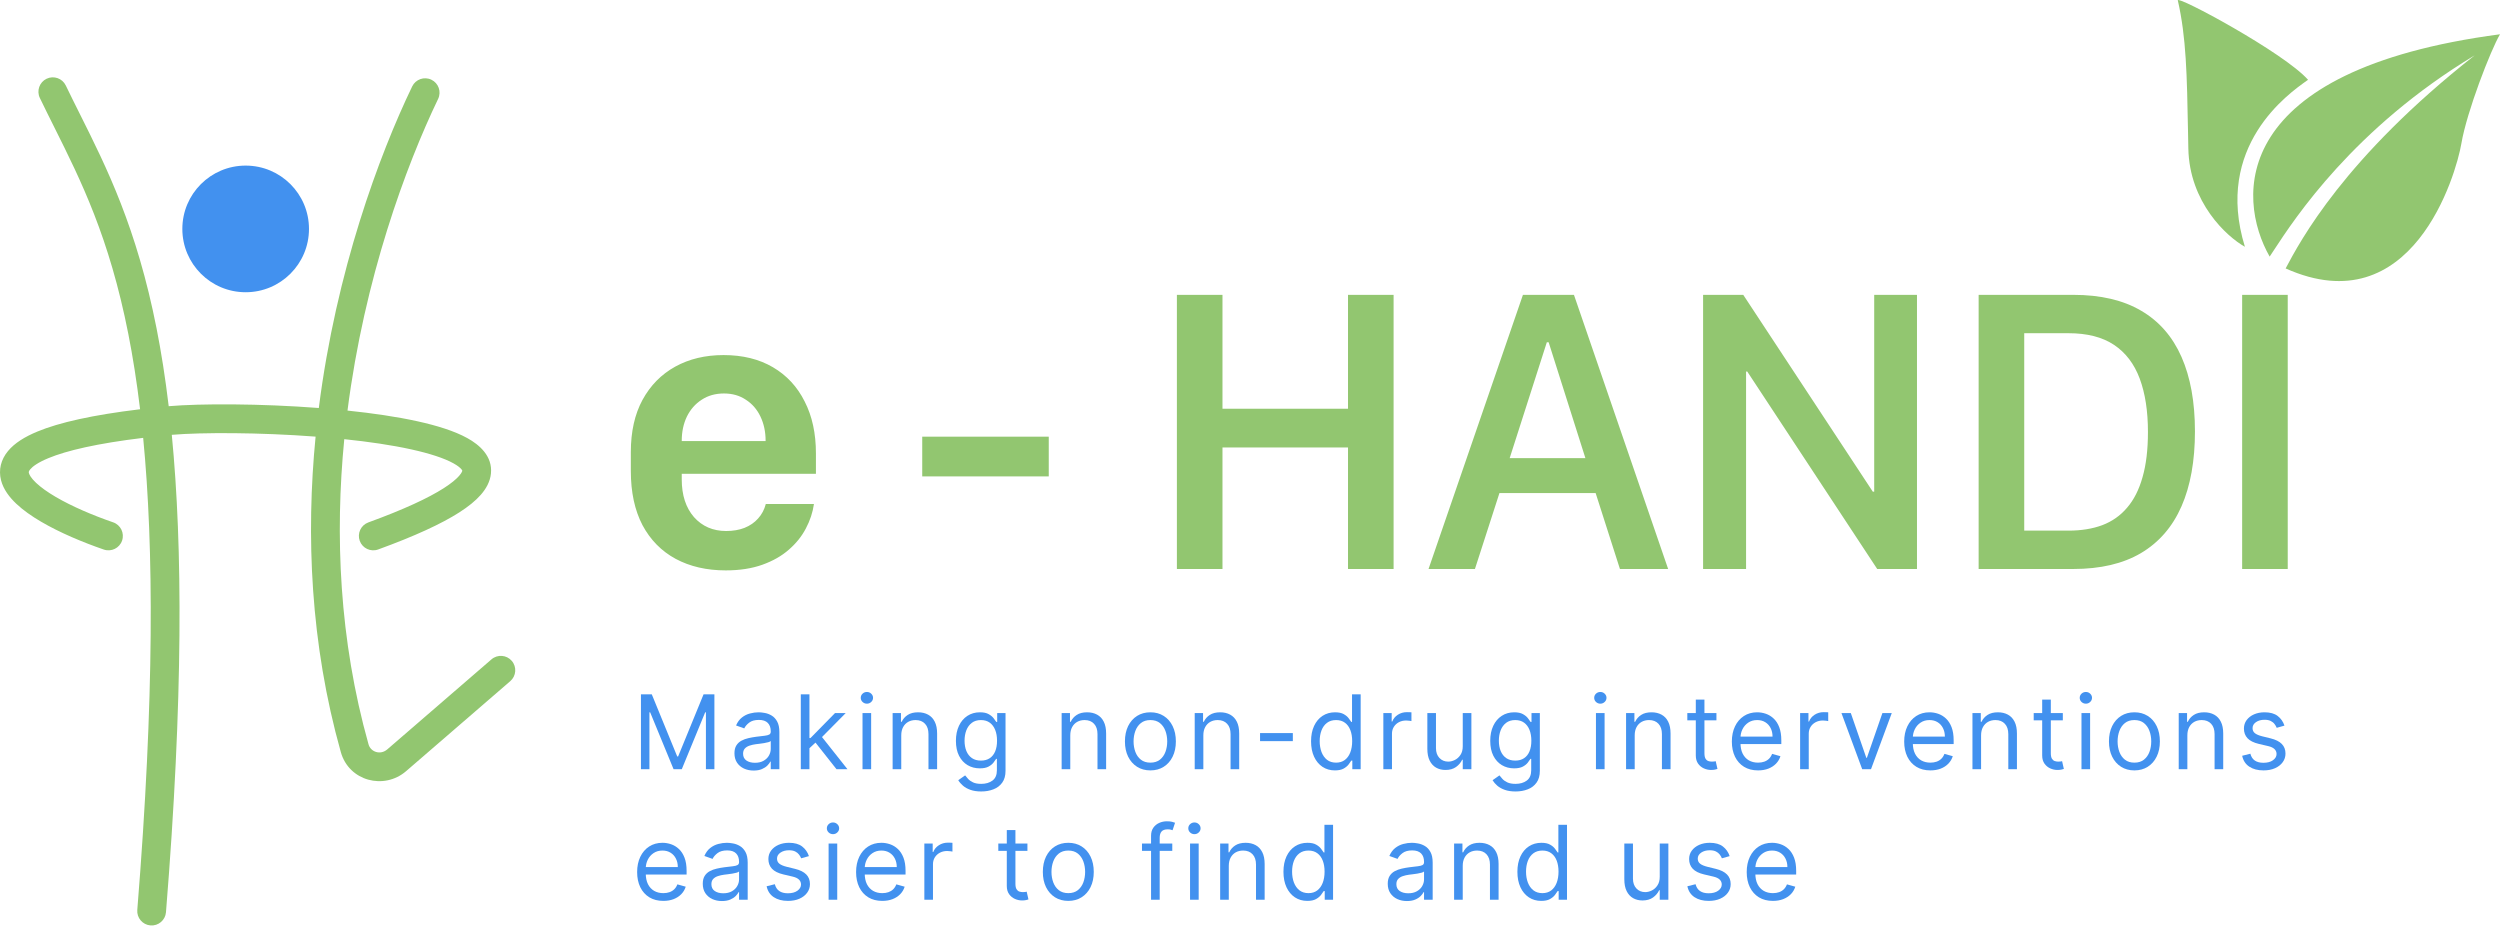 <svg xmlns="http://www.w3.org/2000/svg" width="364" height="135" viewBox="0 0 364 135" fill="none"><path fill-rule="evenodd" clip-rule="evenodd" d="M6.782 11.466C7.825 10.965 9.077 11.404 9.579 12.447C10.246 13.835 10.939 15.221 11.647 16.637L11.647 16.637C15.557 24.458 19.907 33.161 22.797 47.821C23.473 51.248 24.069 55 24.563 59.142C29.182 58.747 37.858 58.75 46.419 59.405C48.95 39.43 55.214 22.565 60.013 12.586C60.515 11.543 61.767 11.104 62.81 11.606C63.853 12.107 64.292 13.359 63.79 14.402C59.116 24.122 53.063 40.473 50.596 59.78C54.259 60.161 57.77 60.674 60.786 61.339C63.613 61.962 66.172 62.754 68.043 63.788C69.78 64.748 71.739 66.401 71.481 68.952C71.363 70.129 70.775 71.163 70.003 72.045C69.228 72.929 68.167 73.778 66.865 74.611C64.262 76.275 60.394 78.06 55.065 80.001C53.977 80.397 52.775 79.837 52.379 78.75C51.983 77.662 52.543 76.46 53.631 76.064C58.849 74.163 62.384 72.501 64.608 71.08C65.719 70.369 66.428 69.766 66.85 69.284C67.274 68.799 67.31 68.553 67.312 68.531C67.312 68.53 67.312 68.529 67.312 68.528C67.312 68.527 67.312 68.527 67.312 68.526C67.312 68.526 67.312 68.525 67.312 68.525C67.312 68.524 67.311 68.523 67.311 68.522C67.307 68.51 67.287 68.455 67.21 68.356C67.041 68.141 66.683 67.825 66.015 67.455C64.676 66.715 62.584 66.027 59.883 65.431C57.014 64.798 53.648 64.309 50.126 63.944C48.764 77.844 49.361 93.085 53.659 108.378C53.971 109.488 55.381 109.98 56.385 109.113L71.557 96.004C72.433 95.248 73.756 95.344 74.512 96.22C75.269 97.096 75.172 98.419 74.297 99.175L59.124 112.284C55.93 115.044 50.814 113.743 49.625 109.512C45.17 93.664 44.549 77.912 45.951 63.572C37.744 62.952 29.414 62.942 25.013 63.31C26.595 79.648 26.684 101.671 24.167 132.822C24.074 133.975 23.063 134.835 21.91 134.742C20.756 134.649 19.897 133.638 19.99 132.484C22.494 101.488 22.391 79.742 20.846 63.753C14.099 64.569 9.711 65.604 7.054 66.704C5.49 67.351 4.728 67.939 4.398 68.339C4.149 68.639 4.18 68.764 4.21 68.879C4.276 69.138 4.534 69.622 5.249 70.298C5.939 70.951 6.906 71.643 8.102 72.345C10.491 73.746 13.549 75.042 16.476 76.052C17.57 76.429 18.151 77.622 17.773 78.716C17.396 79.81 16.203 80.391 15.109 80.013C12.029 78.951 8.692 77.549 5.982 75.96C4.629 75.166 3.371 74.29 2.369 73.343C1.394 72.421 0.495 71.274 0.148 69.913C-0.234 68.408 0.13 66.924 1.169 65.668C2.126 64.51 3.607 63.594 5.452 62.831C8.62 61.52 13.461 60.421 20.396 59.586C19.914 55.565 19.337 51.936 18.685 48.631C15.911 34.557 11.806 26.338 7.919 18.556L7.919 18.556C7.203 17.121 6.494 15.702 5.802 14.263C5.3 13.22 5.739 11.968 6.782 11.466Z" fill="#92C670"></path><path d="M44.988 33.331C44.988 38.423 40.86 42.55 35.768 42.55C30.676 42.55 26.549 38.423 26.549 33.331C26.549 28.239 30.676 24.111 35.768 24.111C40.86 24.111 44.988 28.239 44.988 33.331Z" fill="#4291EF"></path><path fill-rule="evenodd" clip-rule="evenodd" d="M318.622 21.619C318.775 29.462 324.176 34.43 326.858 35.933C322.344 21.301 333.159 13.663 335.909 11.721L336.052 11.62C332.605 7.698 316.91 -0.736 317.089 0.052C318.321 5.451 318.421 10.854 318.578 19.291C318.592 20.042 318.606 20.818 318.622 21.619ZM196.27 82.845H202.908V42.93H196.27V59.51H177.993V42.93H171.355V82.845H177.993V65.154H196.27V82.845ZM214.75 82.845H207.995L221.739 42.93H229.167L242.881 82.845H235.863L232.325 71.792H218.318L214.75 82.845ZM225.482 49.831H225.219L219.809 66.704H230.834L225.482 49.831ZM247.97 82.845H254.228V54.1H254.403L273.323 82.845H279.113V42.93H272.884V71.587H272.679L253.818 42.93H247.97V82.845ZM288.09 42.93H301.863C305.84 42.93 309.135 43.7 311.747 45.24C314.359 46.76 316.318 49.002 317.625 51.965C318.931 54.929 319.584 58.545 319.584 62.814C319.584 67.103 318.931 70.739 317.625 73.722C316.318 76.704 314.349 78.975 311.718 80.535C309.105 82.075 305.82 82.845 301.863 82.845H288.09V42.93ZM294.728 48.515V77.26H301.161C303.013 77.26 304.651 76.997 306.074 76.471C307.517 75.925 308.725 75.077 309.7 73.926C310.694 72.776 311.445 71.295 311.952 69.482C312.478 67.668 312.741 65.475 312.741 62.902C312.741 59.861 312.341 57.268 311.542 55.124C310.743 52.979 309.495 51.342 307.799 50.211C306.103 49.08 303.89 48.515 301.161 48.515H294.728ZM333.094 82.845H326.456V42.93H333.094V82.845ZM152.699 69.365H134.276V63.575H152.699V69.365ZM98.371 81.366C100.459 82.488 102.891 83.049 105.669 83.049C107.699 83.049 109.48 82.773 111.013 82.222C112.545 81.67 113.828 80.938 114.863 80.025C115.916 79.112 116.74 78.085 117.333 76.944C117.946 75.784 118.339 74.596 118.511 73.379H111.501C111.29 74.196 110.917 74.9 110.381 75.49C109.863 76.079 109.203 76.535 108.398 76.859C107.613 77.163 106.722 77.315 105.726 77.315C103.811 77.315 102.25 76.64 101.043 75.29C99.856 73.921 99.262 72.095 99.262 69.813V68.986H118.799V66.019C118.799 63.109 118.253 60.59 117.161 58.46C116.088 56.311 114.547 54.647 112.535 53.468C110.524 52.289 108.13 51.699 105.353 51.699C102.69 51.699 100.344 52.26 98.314 53.382C96.283 54.504 94.694 56.121 93.544 58.232C92.414 60.324 91.849 62.853 91.849 65.819V68.586C91.849 71.667 92.414 74.291 93.544 76.46C94.694 78.608 96.302 80.244 98.371 81.366ZM111.472 64.222H99.262V64.194V64.165C99.262 62.872 99.511 61.702 100.009 60.656C100.526 59.61 101.244 58.793 102.164 58.203C103.083 57.595 104.165 57.29 105.41 57.29C106.636 57.29 107.699 57.595 108.599 58.203C109.519 58.793 110.227 59.61 110.725 60.656C111.223 61.702 111.472 62.872 111.472 64.165V64.194V64.222ZM330.462 37.361C325.551 28.742 324.607 10.201 364 4.991C362.643 7.289 359.153 16.291 358.378 20.889C357.602 25.485 351.205 47.321 332.788 39.085C334.921 35.062 341.318 22.995 360.316 8.055C342.697 18.667 334.083 31.833 331.069 36.441C330.833 36.802 330.631 37.11 330.462 37.361Z" fill="#92C670"></path><path d="M258.134 131.17C257.346 131.17 256.666 130.996 256.094 130.648C255.526 130.297 255.088 129.807 254.779 129.178C254.473 128.546 254.321 127.811 254.321 126.973C254.321 126.135 254.473 125.396 254.779 124.757C255.088 124.114 255.517 123.613 256.068 123.255C256.622 122.893 257.268 122.711 258.007 122.711C258.433 122.711 258.854 122.782 259.269 122.924C259.685 123.067 260.063 123.297 260.404 123.617C260.745 123.933 261.016 124.352 261.219 124.874C261.421 125.396 261.522 126.039 261.522 126.802V127.335H255.215V126.248H260.244C260.244 125.787 260.152 125.375 259.967 125.013C259.786 124.65 259.527 124.364 259.189 124.155C258.855 123.945 258.461 123.841 258.007 123.841C257.506 123.841 257.073 123.965 256.707 124.214C256.345 124.459 256.066 124.778 255.871 125.172C255.675 125.567 255.578 125.989 255.578 126.44V127.165C255.578 127.782 255.684 128.306 255.897 128.736C256.114 129.162 256.414 129.487 256.797 129.711C257.181 129.931 257.627 130.041 258.134 130.041C258.465 130.041 258.763 129.995 259.029 129.902C259.299 129.807 259.532 129.665 259.727 129.476C259.922 129.285 260.073 129.047 260.18 128.763L261.394 129.103C261.267 129.515 261.052 129.878 260.75 130.19C260.448 130.499 260.075 130.741 259.631 130.915C259.187 131.085 258.688 131.17 258.134 131.17Z" fill="#4291EF"></path><path d="M251.838 124.65L250.708 124.97C250.637 124.782 250.533 124.599 250.394 124.421C250.259 124.24 250.074 124.091 249.84 123.974C249.606 123.857 249.306 123.798 248.94 123.798C248.439 123.798 248.022 123.913 247.688 124.144C247.358 124.372 247.193 124.661 247.193 125.013C247.193 125.325 247.306 125.572 247.534 125.753C247.761 125.934 248.116 126.085 248.599 126.206L249.813 126.504C250.545 126.682 251.09 126.953 251.449 127.319C251.807 127.681 251.987 128.148 251.987 128.72C251.987 129.189 251.852 129.608 251.582 129.977C251.316 130.346 250.943 130.638 250.463 130.851C249.984 131.064 249.426 131.17 248.791 131.17C247.956 131.17 247.266 130.989 246.719 130.627C246.172 130.265 245.826 129.736 245.68 129.04L246.873 128.741C246.987 129.182 247.202 129.512 247.518 129.732C247.837 129.952 248.255 130.062 248.769 130.062C249.355 130.062 249.821 129.938 250.165 129.689C250.513 129.437 250.687 129.135 250.687 128.784C250.687 128.5 250.588 128.262 250.389 128.07C250.19 127.875 249.884 127.729 249.473 127.633L248.109 127.314C247.36 127.136 246.809 126.861 246.458 126.488C246.11 126.112 245.936 125.641 245.936 125.076C245.936 124.615 246.065 124.206 246.324 123.851C246.587 123.496 246.944 123.217 247.395 123.015C247.85 122.813 248.365 122.711 248.94 122.711C249.75 122.711 250.385 122.889 250.847 123.244C251.312 123.599 251.642 124.068 251.838 124.65Z" fill="#4291EF"></path><path d="M241.658 127.655V122.818H242.915V131H241.658V129.615H241.572C241.381 130.031 241.082 130.384 240.678 130.675C240.273 130.963 239.761 131.107 239.144 131.107C238.632 131.107 238.178 130.995 237.78 130.771C237.382 130.544 237.07 130.203 236.842 129.748C236.615 129.29 236.501 128.713 236.501 128.017V122.818H237.759V127.932C237.759 128.529 237.925 129.004 238.259 129.36C238.597 129.715 239.026 129.892 239.548 129.892C239.861 129.892 240.179 129.812 240.502 129.653C240.829 129.493 241.102 129.248 241.322 128.917C241.546 128.587 241.658 128.166 241.658 127.655Z" fill="#4291EF"></path><path d="M224.406 131.17C223.724 131.17 223.122 130.998 222.6 130.654C222.078 130.306 221.669 129.816 221.375 129.184C221.08 128.548 220.933 127.797 220.933 126.93C220.933 126.071 221.08 125.325 221.375 124.693C221.669 124.061 222.08 123.573 222.605 123.228C223.131 122.884 223.738 122.712 224.427 122.712C224.96 122.712 225.38 122.8 225.689 122.978C226.002 123.152 226.24 123.351 226.403 123.574C226.57 123.795 226.7 123.976 226.792 124.118H226.899V120.091H228.156V131H226.941V129.743H226.792C226.7 129.892 226.568 130.08 226.398 130.307C226.227 130.531 225.984 130.732 225.668 130.909C225.352 131.083 224.931 131.17 224.406 131.17ZM224.576 130.041C225.08 130.041 225.506 129.91 225.854 129.647C226.203 129.381 226.467 129.013 226.648 128.544C226.829 128.072 226.92 127.527 226.92 126.909C226.92 126.298 226.831 125.764 226.654 125.306C226.476 124.844 226.213 124.485 225.865 124.23C225.517 123.97 225.087 123.841 224.576 123.841C224.043 123.841 223.6 123.978 223.244 124.251C222.893 124.521 222.628 124.888 222.451 125.354C222.277 125.815 222.19 126.334 222.19 126.909C222.19 127.491 222.278 128.021 222.456 128.496C222.637 128.969 222.904 129.345 223.255 129.626C223.61 129.903 224.051 130.041 224.576 130.041Z" fill="#4291EF"></path><path d="M212.974 126.078V131H211.717V122.818H212.931V124.096H213.038C213.23 123.681 213.521 123.347 213.911 123.095C214.302 122.839 214.806 122.711 215.424 122.711C215.978 122.711 216.463 122.825 216.878 123.052C217.294 123.276 217.617 123.617 217.848 124.075C218.079 124.53 218.194 125.105 218.194 125.801V131H216.937V125.886C216.937 125.243 216.77 124.743 216.436 124.384C216.102 124.022 215.644 123.841 215.062 123.841C214.661 123.841 214.302 123.928 213.986 124.102C213.673 124.276 213.427 124.53 213.246 124.863C213.064 125.197 212.974 125.602 212.974 126.078Z" fill="#4291EF"></path><path d="M204.847 131.192C204.329 131.192 203.858 131.094 203.436 130.899C203.013 130.7 202.678 130.414 202.429 130.041C202.18 129.665 202.056 129.21 202.056 128.677C202.056 128.209 202.148 127.829 202.333 127.537C202.518 127.243 202.765 127.012 203.074 126.845C203.383 126.678 203.723 126.554 204.096 126.472C204.473 126.387 204.851 126.319 205.231 126.27C205.728 126.206 206.131 126.158 206.44 126.126C206.753 126.09 206.98 126.032 207.122 125.95C207.267 125.868 207.34 125.726 207.34 125.524V125.481C207.34 124.956 207.196 124.547 206.909 124.256C206.625 123.965 206.193 123.819 205.614 123.819C205.014 123.819 204.544 123.951 204.203 124.214C203.862 124.476 203.622 124.757 203.484 125.055L202.291 124.629C202.504 124.132 202.788 123.745 203.143 123.468C203.501 123.187 203.892 122.992 204.315 122.882C204.741 122.768 205.16 122.711 205.572 122.711C205.835 122.711 206.136 122.743 206.477 122.807C206.822 122.868 207.154 122.994 207.473 123.186C207.797 123.377 208.065 123.667 208.278 124.054C208.491 124.441 208.597 124.959 208.597 125.609V131H207.34V129.892H207.276C207.191 130.069 207.049 130.259 206.85 130.462C206.651 130.664 206.387 130.836 206.057 130.978C205.726 131.121 205.323 131.192 204.847 131.192ZM205.039 130.062C205.536 130.062 205.955 129.965 206.296 129.769C206.641 129.574 206.9 129.322 207.074 129.013C207.251 128.704 207.34 128.379 207.34 128.038V126.888C207.287 126.951 207.17 127.01 206.989 127.063C206.811 127.113 206.605 127.157 206.371 127.197C206.14 127.232 205.914 127.264 205.694 127.292C205.478 127.317 205.302 127.339 205.167 127.356C204.84 127.399 204.535 127.468 204.251 127.564C203.97 127.656 203.743 127.797 203.569 127.985C203.398 128.17 203.313 128.422 203.313 128.741C203.313 129.178 203.475 129.508 203.798 129.732C204.125 129.952 204.538 130.062 205.039 130.062Z" fill="#4291EF"></path><path d="M190.344 131.17C189.662 131.17 189.06 130.998 188.538 130.654C188.016 130.306 187.608 129.816 187.313 129.184C187.018 128.548 186.871 127.797 186.871 126.93C186.871 126.071 187.018 125.325 187.313 124.693C187.608 124.061 188.018 123.573 188.543 123.228C189.069 122.884 189.676 122.712 190.365 122.712C190.898 122.712 191.319 122.8 191.628 122.978C191.94 123.152 192.178 123.351 192.341 123.574C192.508 123.795 192.638 123.976 192.73 124.118H192.837V120.091H194.094V131H192.879V129.743H192.73C192.638 129.892 192.507 130.08 192.336 130.307C192.166 130.531 191.922 130.732 191.606 130.909C191.29 131.083 190.869 131.17 190.344 131.17ZM190.514 130.041C191.019 130.041 191.445 129.91 191.793 129.647C192.141 129.381 192.405 129.013 192.586 128.544C192.768 128.072 192.858 127.527 192.858 126.909C192.858 126.298 192.769 125.764 192.592 125.306C192.414 124.844 192.151 124.485 191.803 124.23C191.455 123.97 191.026 123.841 190.514 123.841C189.982 123.841 189.538 123.978 189.183 124.251C188.831 124.521 188.567 124.888 188.389 125.354C188.215 125.815 188.128 126.334 188.128 126.909C188.128 127.491 188.217 128.021 188.394 128.496C188.575 128.969 188.842 129.345 189.193 129.626C189.548 129.903 189.989 130.041 190.514 130.041Z" fill="#4291EF"></path><path d="M178.912 126.078V131H177.655V122.818H178.87V124.096H178.976C179.168 123.681 179.459 123.347 179.85 123.095C180.24 122.839 180.745 122.711 181.362 122.711C181.916 122.711 182.401 122.825 182.817 123.052C183.232 123.276 183.555 123.617 183.786 124.075C184.017 124.53 184.132 125.105 184.132 125.801V131H182.875V125.886C182.875 125.243 182.708 124.743 182.374 124.384C182.041 124.022 181.583 123.841 181 123.841C180.599 123.841 180.24 123.928 179.924 124.102C179.612 124.276 179.365 124.53 179.184 124.863C179.003 125.197 178.912 125.602 178.912 126.078Z" fill="#4291EF"></path><path d="M173.271 131V122.818H174.528V131H173.271ZM173.91 121.455C173.665 121.455 173.453 121.371 173.276 121.204C173.102 121.037 173.015 120.837 173.015 120.602C173.015 120.368 173.102 120.167 173.276 120C173.453 119.833 173.665 119.75 173.91 119.75C174.155 119.75 174.364 119.833 174.538 120C174.716 120.167 174.805 120.368 174.805 120.602C174.805 120.837 174.716 121.037 174.538 121.204C174.364 121.371 174.155 121.455 173.91 121.455Z" fill="#4291EF"></path><path d="M170.684 122.818V123.884H166.273V122.818H170.684ZM167.594 131V121.689C167.594 121.22 167.704 120.83 167.924 120.517C168.145 120.205 168.431 119.97 168.782 119.814C169.134 119.658 169.505 119.58 169.895 119.58C170.204 119.58 170.456 119.604 170.652 119.654C170.847 119.704 170.993 119.75 171.089 119.793L170.726 120.879C170.662 120.858 170.574 120.831 170.46 120.799C170.35 120.767 170.204 120.751 170.023 120.751C169.608 120.751 169.308 120.856 169.123 121.066C168.942 121.275 168.851 121.582 168.851 121.987V131H167.594Z" fill="#4291EF"></path><path d="M155.545 131.17C154.806 131.17 154.158 130.994 153.601 130.643C153.047 130.291 152.614 129.799 152.301 129.167C151.992 128.535 151.838 127.797 151.838 126.951C151.838 126.099 151.992 125.355 152.301 124.72C152.614 124.084 153.047 123.59 153.601 123.239C154.158 122.887 154.806 122.711 155.545 122.711C156.284 122.711 156.93 122.887 157.484 123.239C158.041 123.59 158.475 124.084 158.784 124.72C159.096 125.355 159.252 126.099 159.252 126.951C159.252 127.797 159.096 128.535 158.784 129.167C158.475 129.799 158.041 130.291 157.484 130.643C156.93 130.994 156.284 131.17 155.545 131.17ZM155.545 130.041C156.106 130.041 156.568 129.897 156.93 129.61C157.292 129.322 157.56 128.944 157.734 128.475C157.908 128.006 157.995 127.498 157.995 126.951C157.995 126.405 157.908 125.895 157.734 125.423C157.56 124.95 157.292 124.569 156.93 124.277C156.568 123.986 156.106 123.841 155.545 123.841C154.984 123.841 154.522 123.986 154.16 124.277C153.798 124.569 153.53 124.95 153.356 125.423C153.182 125.895 153.095 126.405 153.095 126.951C153.095 127.498 153.182 128.006 153.356 128.475C153.53 128.944 153.798 129.322 154.16 129.61C154.522 129.897 154.984 130.041 155.545 130.041Z" fill="#4291EF"></path><path d="M149.593 122.818V123.883H145.353V122.818H149.593ZM146.589 120.858H147.846V128.656C147.846 129.011 147.897 129.278 148 129.455C148.107 129.629 148.242 129.746 148.405 129.807C148.572 129.864 148.748 129.892 148.933 129.892C149.071 129.892 149.185 129.885 149.273 129.871C149.362 129.853 149.433 129.839 149.487 129.828L149.742 130.957C149.657 130.989 149.538 131.021 149.385 131.053C149.233 131.089 149.039 131.106 148.805 131.106C148.45 131.106 148.102 131.03 147.761 130.877C147.423 130.725 147.143 130.492 146.919 130.18C146.699 129.867 146.589 129.473 146.589 128.997V120.858Z" fill="#4291EF"></path><path d="M134.585 131V122.818H135.8V124.054H135.885C136.034 123.649 136.304 123.321 136.695 123.069C137.085 122.816 137.526 122.69 138.016 122.69C138.108 122.69 138.223 122.692 138.362 122.696C138.5 122.699 138.605 122.705 138.676 122.712V123.99C138.633 123.979 138.536 123.964 138.383 123.942C138.234 123.917 138.076 123.905 137.909 123.905C137.511 123.905 137.156 123.988 136.844 124.155C136.535 124.319 136.29 124.546 136.109 124.837C135.931 125.125 135.842 125.453 135.842 125.823V131H134.585Z" fill="#4291EF"></path><path d="M128.46 131.17C127.672 131.17 126.992 130.996 126.42 130.648C125.852 130.297 125.413 129.807 125.104 129.178C124.799 128.546 124.646 127.811 124.646 126.973C124.646 126.135 124.799 125.396 125.104 124.757C125.413 124.114 125.843 123.613 126.393 123.255C126.947 122.893 127.594 122.711 128.332 122.711C128.758 122.711 129.179 122.782 129.595 122.924C130.01 123.067 130.388 123.297 130.729 123.617C131.07 123.933 131.342 124.352 131.544 124.874C131.747 125.396 131.848 126.039 131.848 126.802V127.335H125.541V126.248H130.57C130.57 125.787 130.477 125.375 130.293 125.013C130.111 124.65 129.852 124.364 129.515 124.155C129.181 123.945 128.787 123.841 128.332 123.841C127.832 123.841 127.398 123.965 127.033 124.214C126.67 124.459 126.392 124.778 126.196 125.172C126.001 125.567 125.903 125.989 125.903 126.44V127.165C125.903 127.782 126.01 128.306 126.223 128.736C126.44 129.162 126.74 129.487 127.123 129.711C127.507 129.931 127.952 130.041 128.46 130.041C128.79 130.041 129.089 129.995 129.355 129.902C129.625 129.807 129.858 129.665 130.053 129.476C130.248 129.285 130.399 129.047 130.506 128.763L131.72 129.103C131.592 129.515 131.377 129.878 131.076 130.19C130.774 130.499 130.401 130.741 129.957 130.915C129.513 131.085 129.014 131.17 128.46 131.17Z" fill="#4291EF"></path><path d="M120.645 131V122.818H121.902V131H120.645ZM121.284 121.455C121.039 121.455 120.828 121.371 120.65 121.204C120.476 121.037 120.389 120.837 120.389 120.602C120.389 120.368 120.476 120.167 120.65 120C120.828 119.833 121.039 119.75 121.284 119.75C121.529 119.75 121.739 119.833 121.913 120C122.09 120.167 122.179 120.368 122.179 120.602C122.179 120.837 122.09 121.037 121.913 121.204C121.739 121.371 121.529 121.455 121.284 121.455Z" fill="#4291EF"></path><path d="M117.779 124.65L116.649 124.97C116.578 124.782 116.473 124.599 116.335 124.421C116.2 124.24 116.015 124.091 115.781 123.974C115.547 123.857 115.247 123.798 114.881 123.798C114.38 123.798 113.963 123.913 113.629 124.144C113.299 124.372 113.134 124.661 113.134 125.013C113.134 125.325 113.247 125.572 113.475 125.753C113.702 125.934 114.057 126.085 114.54 126.206L115.754 126.504C116.486 126.682 117.031 126.953 117.39 127.319C117.748 127.681 117.928 128.148 117.928 128.72C117.928 129.189 117.793 129.608 117.523 129.977C117.257 130.346 116.884 130.638 116.404 130.851C115.925 131.064 115.367 131.17 114.732 131.17C113.897 131.17 113.206 130.989 112.66 130.627C112.113 130.265 111.766 129.736 111.621 129.04L112.814 128.741C112.928 129.182 113.143 129.512 113.459 129.732C113.778 129.952 114.195 130.062 114.71 130.062C115.296 130.062 115.761 129.938 116.106 129.689C116.454 129.437 116.628 129.135 116.628 128.784C116.628 128.5 116.529 128.262 116.33 128.07C116.131 127.875 115.825 127.729 115.413 127.633L114.05 127.314C113.301 127.136 112.75 126.861 112.399 126.488C112.051 126.112 111.877 125.641 111.877 125.076C111.877 124.615 112.006 124.206 112.265 123.851C112.528 123.496 112.885 123.217 113.336 123.015C113.791 122.813 114.306 122.711 114.881 122.711C115.69 122.711 116.326 122.889 116.788 123.244C117.253 123.599 117.583 124.068 117.779 124.65Z" fill="#4291EF"></path><path d="M105.114 131.192C104.595 131.192 104.125 131.094 103.702 130.899C103.28 130.7 102.944 130.414 102.695 130.041C102.447 129.665 102.323 129.21 102.323 128.677C102.323 128.209 102.415 127.829 102.599 127.537C102.784 127.243 103.031 127.012 103.34 126.845C103.649 126.678 103.99 126.554 104.363 126.472C104.739 126.387 105.117 126.319 105.497 126.27C105.994 126.206 106.397 126.158 106.706 126.126C107.019 126.09 107.246 126.032 107.388 125.95C107.534 125.868 107.607 125.726 107.607 125.524V125.481C107.607 124.956 107.463 124.547 107.175 124.256C106.891 123.965 106.46 123.819 105.881 123.819C105.281 123.819 104.81 123.951 104.469 124.214C104.128 124.476 103.889 124.757 103.75 125.055L102.557 124.629C102.77 124.132 103.054 123.745 103.409 123.468C103.768 123.187 104.158 122.992 104.581 122.882C105.007 122.768 105.426 122.711 105.838 122.711C106.101 122.711 106.403 122.743 106.744 122.807C107.088 122.868 107.42 122.994 107.74 123.186C108.063 123.377 108.331 123.667 108.544 124.054C108.757 124.441 108.864 124.959 108.864 125.609V131H107.607V129.892H107.543C107.457 130.069 107.315 130.259 107.117 130.462C106.918 130.664 106.653 130.836 106.323 130.978C105.993 131.121 105.59 131.192 105.114 131.192ZM105.305 130.062C105.803 130.062 106.222 129.965 106.563 129.769C106.907 129.574 107.166 129.322 107.34 129.013C107.518 128.704 107.607 128.379 107.607 128.038V126.888C107.553 126.951 107.436 127.01 107.255 127.063C107.077 127.113 106.872 127.157 106.637 127.197C106.406 127.232 106.181 127.264 105.961 127.292C105.744 127.317 105.568 127.339 105.433 127.356C105.107 127.399 104.801 127.468 104.517 127.564C104.237 127.656 104.009 127.797 103.835 127.985C103.665 128.17 103.58 128.422 103.58 128.741C103.58 129.178 103.741 129.508 104.064 129.732C104.391 129.952 104.805 130.062 105.305 130.062Z" fill="#4291EF"></path><path d="M96.581 131.17C95.793 131.17 95.113 130.996 94.541 130.648C93.973 130.297 93.534 129.807 93.225 129.178C92.92 128.546 92.767 127.811 92.767 126.973C92.767 126.135 92.92 125.396 93.225 124.757C93.534 124.114 93.964 123.613 94.514 123.255C95.068 122.893 95.715 122.711 96.453 122.711C96.879 122.711 97.3 122.782 97.716 122.924C98.131 123.067 98.509 123.297 98.85 123.617C99.191 123.933 99.463 124.352 99.665 124.874C99.868 125.396 99.969 126.039 99.969 126.802V127.335H93.662V126.248H98.69C98.69 125.787 98.598 125.375 98.413 125.013C98.232 124.65 97.973 124.364 97.636 124.155C97.302 123.945 96.908 123.841 96.453 123.841C95.953 123.841 95.519 123.965 95.153 124.214C94.791 124.459 94.513 124.778 94.317 125.172C94.122 125.567 94.024 125.989 94.024 126.44V127.165C94.024 127.782 94.131 128.306 94.344 128.736C94.56 129.162 94.861 129.487 95.244 129.711C95.627 129.931 96.073 130.041 96.581 130.041C96.911 130.041 97.21 129.995 97.476 129.902C97.746 129.807 97.978 129.665 98.174 129.476C98.369 129.285 98.52 129.047 98.626 128.763L99.841 129.103C99.713 129.515 99.498 129.878 99.196 130.19C98.895 130.499 98.522 130.741 98.078 130.915C97.634 131.085 97.135 131.17 96.581 131.17Z" fill="#4291EF"></path><path d="M332.617 105.65L331.488 105.97C331.417 105.782 331.312 105.599 331.174 105.421C331.039 105.24 330.854 105.091 330.62 104.974C330.385 104.857 330.085 104.798 329.72 104.798C329.219 104.798 328.802 104.913 328.468 105.144C328.138 105.372 327.973 105.661 327.973 106.013C327.973 106.325 328.086 106.572 328.313 106.753C328.541 106.934 328.896 107.085 329.379 107.206L330.593 107.504C331.325 107.682 331.87 107.953 332.229 108.319C332.587 108.681 332.767 109.148 332.767 109.72C332.767 110.189 332.632 110.608 332.362 110.977C332.095 111.346 331.723 111.638 331.243 111.851C330.764 112.064 330.206 112.17 329.571 112.17C328.736 112.17 328.045 111.989 327.498 111.627C326.952 111.265 326.605 110.736 326.46 110.04L327.653 109.741C327.767 110.182 327.981 110.512 328.297 110.732C328.617 110.952 329.034 111.062 329.549 111.062C330.135 111.062 330.6 110.938 330.945 110.689C331.293 110.437 331.467 110.135 331.467 109.784C331.467 109.5 331.367 109.262 331.169 109.07C330.97 108.875 330.664 108.729 330.252 108.633L328.889 108.314C328.139 108.136 327.589 107.861 327.237 107.488C326.889 107.112 326.715 106.641 326.715 106.076C326.715 105.615 326.845 105.206 327.104 104.851C327.367 104.496 327.724 104.217 328.175 104.015C328.629 103.813 329.144 103.711 329.72 103.711C330.529 103.711 331.165 103.889 331.627 104.244C332.092 104.599 332.422 105.068 332.617 105.65Z" fill="#4291EF"></path><path d="M318.48 107.078V112H317.222V103.818H318.437V105.096H318.543C318.735 104.681 319.026 104.347 319.417 104.095C319.808 103.839 320.312 103.711 320.93 103.711C321.484 103.711 321.969 103.825 322.384 104.052C322.799 104.276 323.123 104.617 323.353 105.075C323.584 105.53 323.7 106.105 323.7 106.801V112H322.443V106.886C322.443 106.243 322.276 105.743 321.942 105.384C321.608 105.022 321.15 104.841 320.568 104.841C320.166 104.841 319.808 104.928 319.492 105.102C319.179 105.276 318.932 105.53 318.751 105.863C318.57 106.197 318.48 106.602 318.48 107.078Z" fill="#4291EF"></path><path d="M310.771 112.17C310.032 112.17 309.384 111.994 308.827 111.643C308.273 111.291 307.84 110.799 307.527 110.167C307.218 109.535 307.064 108.797 307.064 107.951C307.064 107.099 307.218 106.355 307.527 105.72C307.84 105.084 308.273 104.59 308.827 104.239C309.384 103.887 310.032 103.711 310.771 103.711C311.51 103.711 312.156 103.887 312.71 104.239C313.268 104.59 313.701 105.084 314.01 105.72C314.322 106.355 314.479 107.099 314.479 107.951C314.479 108.797 314.322 109.535 314.01 110.167C313.701 110.799 313.268 111.291 312.71 111.643C312.156 111.994 311.51 112.17 310.771 112.17ZM310.771 111.041C311.332 111.041 311.794 110.897 312.156 110.61C312.518 110.322 312.786 109.944 312.96 109.475C313.134 109.006 313.221 108.498 313.221 107.951C313.221 107.405 313.134 106.895 312.96 106.423C312.786 105.95 312.518 105.569 312.156 105.277C311.794 104.986 311.332 104.841 310.771 104.841C310.21 104.841 309.748 104.986 309.386 105.277C309.024 105.569 308.756 105.95 308.582 106.423C308.408 106.895 308.321 107.405 308.321 107.951C308.321 108.498 308.408 109.006 308.582 109.475C308.756 109.944 309.024 110.322 309.386 110.61C309.748 110.897 310.21 111.041 310.771 111.041Z" fill="#4291EF"></path><path d="M303.063 112V103.818H304.32V112H303.063ZM303.702 102.455C303.457 102.455 303.245 102.371 303.068 102.204C302.894 102.037 302.807 101.837 302.807 101.602C302.807 101.368 302.894 101.167 303.068 101C303.245 100.833 303.457 100.75 303.702 100.75C303.947 100.75 304.156 100.833 304.33 101C304.508 101.167 304.597 101.368 304.597 101.602C304.597 101.837 304.508 102.037 304.33 102.204C304.156 102.371 303.947 102.455 303.702 102.455Z" fill="#4291EF"></path><path d="M300.347 103.818V104.883H296.107V103.818H300.347ZM297.342 101.858H298.6V109.656C298.6 110.011 298.651 110.278 298.754 110.455C298.861 110.629 298.996 110.746 299.159 110.807C299.326 110.864 299.502 110.892 299.686 110.892C299.825 110.892 299.938 110.885 300.027 110.871C300.116 110.853 300.187 110.839 300.24 110.828L300.496 111.957C300.411 111.989 300.292 112.021 300.139 112.053C299.986 112.089 299.793 112.106 299.558 112.106C299.203 112.106 298.855 112.03 298.514 111.877C298.177 111.725 297.896 111.492 297.673 111.18C297.453 110.867 297.342 110.473 297.342 109.997V101.858Z" fill="#4291EF"></path><path d="M288.446 107.078V112H287.189V103.818H288.403V105.096H288.51C288.702 104.681 288.993 104.347 289.384 104.095C289.774 103.839 290.278 103.711 290.896 103.711C291.45 103.711 291.935 103.825 292.351 104.052C292.766 104.276 293.089 104.617 293.32 105.075C293.551 105.53 293.666 106.105 293.666 106.801V112H292.409V106.886C292.409 106.243 292.242 105.743 291.908 105.384C291.575 105.022 291.117 104.841 290.534 104.841C290.133 104.841 289.774 104.928 289.458 105.102C289.146 105.276 288.899 105.53 288.718 105.863C288.537 106.197 288.446 106.602 288.446 107.078Z" fill="#4291EF"></path><path d="M281.064 112.17C280.276 112.17 279.596 111.996 279.024 111.648C278.456 111.297 278.017 110.807 277.708 110.178C277.403 109.546 277.25 108.811 277.25 107.973C277.25 107.135 277.403 106.396 277.708 105.757C278.017 105.114 278.447 104.613 278.997 104.255C279.551 103.893 280.197 103.711 280.936 103.711C281.362 103.711 281.783 103.782 282.199 103.924C282.614 104.067 282.992 104.297 283.333 104.617C283.674 104.933 283.946 105.352 284.148 105.874C284.351 106.396 284.452 107.039 284.452 107.802V108.335H278.145V107.248H283.173C283.173 106.787 283.081 106.375 282.896 106.013C282.715 105.65 282.456 105.364 282.119 105.155C281.785 104.945 281.391 104.841 280.936 104.841C280.435 104.841 280.002 104.965 279.636 105.214C279.274 105.459 278.995 105.778 278.8 106.172C278.605 106.567 278.507 106.989 278.507 107.44V108.165C278.507 108.782 278.614 109.306 278.827 109.736C279.043 110.162 279.343 110.487 279.727 110.711C280.11 110.931 280.556 111.041 281.064 111.041C281.394 111.041 281.692 110.995 281.959 110.902C282.229 110.807 282.461 110.665 282.657 110.476C282.852 110.285 283.003 110.047 283.109 109.763L284.324 110.103C284.196 110.515 283.981 110.878 283.679 111.19C283.377 111.499 283.005 111.741 282.561 111.915C282.117 112.085 281.618 112.17 281.064 112.17Z" fill="#4291EF"></path><path d="M275.442 103.818L272.417 112H271.138L268.113 103.818H269.476L271.735 110.338H271.82L274.079 103.818H275.442Z" fill="#4291EF"></path><path d="M262.097 112V103.818H263.311V105.054H263.397C263.546 104.649 263.816 104.321 264.206 104.069C264.597 103.816 265.037 103.69 265.527 103.69C265.62 103.69 265.735 103.692 265.874 103.696C266.012 103.699 266.117 103.705 266.188 103.712V104.99C266.145 104.979 266.048 104.964 265.895 104.942C265.746 104.917 265.588 104.905 265.421 104.905C265.023 104.905 264.668 104.988 264.355 105.155C264.046 105.319 263.801 105.546 263.62 105.837C263.443 106.125 263.354 106.453 263.354 106.823V112H262.097Z" fill="#4291EF"></path><path d="M255.972 112.17C255.184 112.17 254.503 111.996 253.932 111.648C253.364 111.297 252.925 110.807 252.616 110.178C252.311 109.546 252.158 108.811 252.158 107.973C252.158 107.135 252.311 106.396 252.616 105.757C252.925 105.114 253.355 104.613 253.905 104.255C254.459 103.893 255.105 103.711 255.844 103.711C256.27 103.711 256.691 103.782 257.106 103.924C257.522 104.067 257.9 104.297 258.241 104.617C258.582 104.933 258.854 105.352 259.056 105.874C259.258 106.396 259.36 107.039 259.36 107.802V108.335H253.053V107.248H258.081C258.081 106.787 257.989 106.375 257.804 106.013C257.623 105.65 257.364 105.364 257.027 105.155C256.693 104.945 256.299 104.841 255.844 104.841C255.343 104.841 254.91 104.965 254.544 105.214C254.182 105.459 253.903 105.778 253.708 106.172C253.513 106.567 253.415 106.989 253.415 107.44V108.165C253.415 108.782 253.522 109.306 253.735 109.736C253.951 110.162 254.251 110.487 254.635 110.711C255.018 110.931 255.464 111.041 255.972 111.041C256.302 111.041 256.6 110.995 256.867 110.902C257.137 110.807 257.369 110.665 257.565 110.476C257.76 110.285 257.911 110.047 258.017 109.763L259.232 110.103C259.104 110.515 258.889 110.878 258.587 111.19C258.285 111.499 257.913 111.741 257.469 111.915C257.025 112.085 256.526 112.17 255.972 112.17Z" fill="#4291EF"></path><path d="M249.913 103.818V104.883H245.673V103.818H249.913ZM246.909 101.858H248.166V109.656C248.166 110.011 248.218 110.278 248.321 110.455C248.427 110.629 248.562 110.746 248.726 110.807C248.892 110.864 249.068 110.892 249.253 110.892C249.391 110.892 249.505 110.885 249.594 110.871C249.683 110.853 249.754 110.839 249.807 110.828L250.063 111.957C249.977 111.989 249.858 112.021 249.706 112.053C249.553 112.089 249.359 112.106 249.125 112.106C248.77 112.106 248.422 112.03 248.081 111.877C247.744 111.725 247.463 111.492 247.239 111.18C247.019 110.867 246.909 110.473 246.909 109.997V101.858Z" fill="#4291EF"></path><path d="M238.013 107.078V112H236.756V103.818H237.97V105.096H238.077C238.268 104.681 238.56 104.347 238.95 104.095C239.341 103.839 239.845 103.711 240.463 103.711C241.017 103.711 241.502 103.825 241.917 104.052C242.333 104.276 242.656 104.617 242.887 105.075C243.117 105.53 243.233 106.105 243.233 106.801V112H241.976V106.886C241.976 106.243 241.809 105.743 241.475 105.384C241.141 105.022 240.683 104.841 240.101 104.841C239.7 104.841 239.341 104.928 239.025 105.102C238.712 105.276 238.465 105.53 238.284 105.863C238.103 106.197 238.013 106.602 238.013 107.078Z" fill="#4291EF"></path><path d="M232.371 112V103.818H233.628V112H232.371ZM233.01 102.455C232.765 102.455 232.554 102.371 232.376 102.204C232.202 102.037 232.115 101.837 232.115 101.602C232.115 101.368 232.202 101.167 232.376 101C232.554 100.833 232.765 100.75 233.01 100.75C233.255 100.75 233.465 100.833 233.639 101C233.816 101.167 233.905 101.368 233.905 101.602C233.905 101.837 233.816 102.037 233.639 102.204C233.465 102.371 233.255 102.455 233.01 102.455Z" fill="#4291EF"></path><path d="M220.664 115.238C220.057 115.238 219.535 115.16 219.098 115.004C218.662 114.851 218.298 114.649 218.006 114.397C217.719 114.148 217.49 113.882 217.319 113.598L218.321 112.895C218.434 113.044 218.578 113.214 218.752 113.406C218.926 113.601 219.164 113.77 219.466 113.912C219.771 114.058 220.171 114.13 220.664 114.13C221.325 114.13 221.87 113.971 222.3 113.651C222.729 113.331 222.944 112.831 222.944 112.149V110.487H222.838C222.745 110.636 222.614 110.821 222.443 111.041C222.277 111.258 222.035 111.451 221.719 111.622C221.407 111.788 220.984 111.872 220.451 111.872C219.791 111.872 219.198 111.716 218.672 111.403C218.15 111.091 217.736 110.636 217.431 110.04C217.129 109.443 216.978 108.719 216.978 107.866C216.978 107.028 217.126 106.298 217.42 105.677C217.715 105.052 218.125 104.569 218.651 104.228C219.176 103.884 219.784 103.711 220.473 103.711C221.005 103.711 221.428 103.8 221.74 103.978C222.056 104.152 222.298 104.351 222.465 104.574C222.635 104.795 222.767 104.976 222.859 105.118H222.987V103.818H224.201V112.234C224.201 112.937 224.041 113.509 223.722 113.949C223.406 114.393 222.98 114.718 222.443 114.924C221.911 115.134 221.318 115.238 220.664 115.238ZM220.622 110.743C221.126 110.743 221.552 110.627 221.9 110.396C222.248 110.166 222.513 109.834 222.694 109.4C222.875 108.967 222.965 108.449 222.965 107.845C222.965 107.255 222.877 106.735 222.699 106.284C222.522 105.833 222.259 105.48 221.911 105.224C221.563 104.969 221.133 104.841 220.622 104.841C220.089 104.841 219.645 104.976 219.29 105.246C218.938 105.515 218.674 105.878 218.496 106.332C218.322 106.787 218.235 107.291 218.235 107.845C218.235 108.413 218.324 108.916 218.502 109.352C218.683 109.786 218.949 110.127 219.301 110.375C219.656 110.62 220.096 110.743 220.622 110.743Z" fill="#4291EF"></path><path d="M212.977 108.655V103.818H214.234V112H212.977V110.615H212.892C212.7 111.031 212.402 111.384 211.997 111.675C211.592 111.963 211.081 112.107 210.463 112.107C209.951 112.107 209.497 111.995 209.099 111.771C208.701 111.544 208.389 111.203 208.162 110.748C207.934 110.29 207.821 109.713 207.821 109.017V103.818H209.078V108.932C209.078 109.529 209.245 110.004 209.579 110.36C209.916 110.715 210.346 110.892 210.868 110.892C211.18 110.892 211.498 110.812 211.821 110.653C212.148 110.493 212.421 110.248 212.641 109.917C212.865 109.587 212.977 109.166 212.977 108.655Z" fill="#4291EF"></path><path d="M201.415 112V103.818H202.629V105.054H202.715C202.864 104.649 203.134 104.321 203.524 104.069C203.915 103.816 204.355 103.69 204.845 103.69C204.938 103.69 205.053 103.692 205.191 103.696C205.33 103.699 205.435 103.705 205.506 103.712V104.99C205.463 104.979 205.365 104.964 205.213 104.942C205.064 104.917 204.906 104.905 204.739 104.905C204.341 104.905 203.986 104.988 203.673 105.155C203.364 105.319 203.119 105.546 202.938 105.837C202.761 106.125 202.672 106.453 202.672 106.823V112H201.415Z" fill="#4291EF"></path><path d="M194.363 112.17C193.681 112.17 193.079 111.998 192.557 111.654C192.035 111.306 191.627 110.816 191.332 110.184C191.037 109.548 190.89 108.797 190.89 107.93C190.89 107.071 191.037 106.325 191.332 105.693C191.627 105.061 192.037 104.573 192.562 104.228C193.088 103.884 193.695 103.712 194.384 103.712C194.917 103.712 195.338 103.8 195.647 103.978C195.959 104.152 196.197 104.351 196.36 104.574C196.527 104.795 196.657 104.976 196.749 105.118H196.856V101.091H198.113V112H196.898V110.743H196.749C196.657 110.892 196.526 111.08 196.355 111.307C196.185 111.531 195.941 111.732 195.625 111.909C195.309 112.083 194.888 112.17 194.363 112.17ZM194.533 111.041C195.038 111.041 195.464 110.91 195.812 110.647C196.16 110.381 196.424 110.013 196.605 109.544C196.787 109.072 196.877 108.527 196.877 107.909C196.877 107.298 196.788 106.764 196.611 106.306C196.433 105.844 196.17 105.485 195.822 105.23C195.474 104.97 195.045 104.841 194.533 104.841C194.001 104.841 193.557 104.978 193.202 105.251C192.85 105.521 192.586 105.888 192.408 106.354C192.234 106.815 192.147 107.334 192.147 107.909C192.147 108.491 192.236 109.021 192.413 109.496C192.594 109.969 192.861 110.345 193.212 110.626C193.567 110.903 194.008 111.041 194.533 111.041Z" fill="#4291EF"></path><path d="M188.237 106.737V107.909H183.464V106.737H188.237Z" fill="#4291EF"></path><path d="M175.207 107.078V112H173.95V103.818H175.164V105.096H175.271C175.462 104.681 175.754 104.347 176.144 104.095C176.535 103.839 177.039 103.711 177.657 103.711C178.211 103.711 178.696 103.825 179.111 104.052C179.527 104.276 179.85 104.617 180.081 105.075C180.312 105.53 180.427 106.105 180.427 106.801V112H179.17V106.886C179.17 106.243 179.003 105.743 178.669 105.384C178.335 105.022 177.877 104.841 177.295 104.841C176.894 104.841 176.535 104.928 176.219 105.102C175.906 105.276 175.66 105.53 175.478 105.863C175.297 106.197 175.207 106.602 175.207 107.078Z" fill="#4291EF"></path><path d="M167.498 112.17C166.76 112.17 166.111 111.994 165.554 111.643C165 111.291 164.567 110.799 164.254 110.167C163.945 109.535 163.791 108.797 163.791 107.951C163.791 107.099 163.945 106.355 164.254 105.72C164.567 105.084 165 104.59 165.554 104.239C166.111 103.887 166.76 103.711 167.498 103.711C168.237 103.711 168.883 103.887 169.437 104.239C169.995 104.59 170.428 105.084 170.737 105.72C171.049 106.355 171.206 107.099 171.206 107.951C171.206 108.797 171.049 109.535 170.737 110.167C170.428 110.799 169.995 111.291 169.437 111.643C168.883 111.994 168.237 112.17 167.498 112.17ZM167.498 111.041C168.059 111.041 168.521 110.897 168.883 110.61C169.245 110.322 169.513 109.944 169.687 109.475C169.861 109.006 169.948 108.498 169.948 107.951C169.948 107.405 169.861 106.895 169.687 106.423C169.513 105.95 169.245 105.569 168.883 105.277C168.521 104.986 168.059 104.841 167.498 104.841C166.937 104.841 166.475 104.986 166.113 105.277C165.751 105.569 165.483 105.95 165.309 106.423C165.135 106.895 165.048 107.405 165.048 107.951C165.048 108.498 165.135 109.006 165.309 109.475C165.483 109.944 165.751 110.322 166.113 110.61C166.475 110.897 166.937 111.041 167.498 111.041Z" fill="#4291EF"></path><path d="M155.832 107.078V112H154.575V103.818H155.789V105.096H155.896C156.088 104.681 156.379 104.347 156.77 104.095C157.16 103.839 157.664 103.711 158.282 103.711C158.836 103.711 159.321 103.825 159.737 104.052C160.152 104.276 160.475 104.617 160.706 105.075C160.937 105.53 161.052 106.105 161.052 106.801V112H159.795V106.886C159.795 106.243 159.628 105.743 159.294 105.384C158.961 105.022 158.503 104.841 157.92 104.841C157.519 104.841 157.16 104.928 156.844 105.102C156.532 105.276 156.285 105.53 156.104 105.863C155.923 106.197 155.832 106.602 155.832 107.078Z" fill="#4291EF"></path><path d="M142.868 115.238C142.261 115.238 141.739 115.16 141.302 115.004C140.865 114.851 140.501 114.649 140.21 114.397C139.923 114.148 139.693 113.882 139.523 113.598L140.524 112.895C140.638 113.044 140.782 113.214 140.956 113.406C141.13 113.601 141.368 113.77 141.67 113.912C141.975 114.058 142.375 114.13 142.868 114.13C143.529 114.13 144.074 113.971 144.504 113.651C144.933 113.331 145.148 112.831 145.148 112.149V110.487H145.042C144.949 110.636 144.818 110.821 144.647 111.041C144.48 111.258 144.239 111.451 143.923 111.622C143.61 111.788 143.188 111.872 142.655 111.872C141.995 111.872 141.402 111.716 140.876 111.403C140.354 111.091 139.94 110.636 139.635 110.04C139.333 109.443 139.182 108.719 139.182 107.866C139.182 107.028 139.33 106.298 139.624 105.677C139.919 105.052 140.329 104.569 140.855 104.228C141.38 103.884 141.988 103.711 142.676 103.711C143.209 103.711 143.632 103.8 143.944 103.978C144.26 104.152 144.502 104.351 144.669 104.574C144.839 104.795 144.97 104.976 145.063 105.118H145.191V103.818H146.405V112.234C146.405 112.937 146.245 113.509 145.926 113.949C145.61 114.393 145.184 114.718 144.647 114.924C144.115 115.134 143.522 115.238 142.868 115.238ZM142.826 110.743C143.33 110.743 143.756 110.627 144.104 110.396C144.452 110.166 144.717 109.834 144.898 109.4C145.079 108.967 145.169 108.449 145.169 107.845C145.169 107.255 145.081 106.735 144.903 106.284C144.725 105.833 144.463 105.48 144.115 105.224C143.767 104.969 143.337 104.841 142.826 104.841C142.293 104.841 141.849 104.976 141.494 105.246C141.142 105.515 140.878 105.878 140.7 106.332C140.526 106.787 140.439 107.291 140.439 107.845C140.439 108.413 140.528 108.916 140.706 109.352C140.887 109.786 141.153 110.127 141.505 110.375C141.86 110.62 142.3 110.743 142.826 110.743Z" fill="#4291EF"></path><path d="M131.223 107.078V112H129.966V103.818H131.181V105.096H131.287C131.479 104.681 131.77 104.347 132.161 104.095C132.552 103.839 133.056 103.711 133.674 103.711C134.228 103.711 134.712 103.825 135.128 104.052C135.543 104.276 135.867 104.617 136.097 105.075C136.328 105.53 136.444 106.105 136.444 106.801V112H135.186V106.886C135.186 106.243 135.02 105.743 134.686 105.384C134.352 105.022 133.894 104.841 133.311 104.841C132.91 104.841 132.552 104.928 132.235 105.102C131.923 105.276 131.676 105.53 131.495 105.863C131.314 106.197 131.223 106.602 131.223 107.078Z" fill="#4291EF"></path><path d="M125.582 112V103.818H126.839V112H125.582ZM126.221 102.455C125.976 102.455 125.764 102.371 125.587 102.204C125.413 102.037 125.326 101.837 125.326 101.602C125.326 101.368 125.413 101.167 125.587 101C125.764 100.833 125.976 100.75 126.221 100.75C126.466 100.75 126.675 100.833 126.849 101C127.027 101.167 127.116 101.368 127.116 101.602C127.116 101.837 127.027 102.037 126.849 102.204C126.675 102.371 126.466 102.455 126.221 102.455Z" fill="#4291EF"></path><path d="M117.769 109.017L117.748 107.462H118.004L121.583 103.818H123.139L119.325 107.675H119.218L117.769 109.017ZM116.597 112V101.091H117.855V112H116.597ZM121.796 112L118.6 107.952L119.495 107.078L123.394 112H121.796Z" fill="#4291EF"></path><path d="M109.728 112.192C109.209 112.192 108.739 112.094 108.316 111.899C107.894 111.7 107.558 111.414 107.31 111.041C107.061 110.665 106.937 110.21 106.937 109.677C106.937 109.209 107.029 108.829 107.214 108.537C107.398 108.243 107.645 108.012 107.954 107.845C108.263 107.678 108.604 107.554 108.977 107.472C109.353 107.387 109.732 107.319 110.111 107.27C110.609 107.206 111.012 107.158 111.321 107.126C111.633 107.09 111.86 107.032 112.002 106.95C112.148 106.868 112.221 106.726 112.221 106.524V106.481C112.221 105.956 112.077 105.547 111.789 105.256C111.505 104.965 111.074 104.819 110.495 104.819C109.895 104.819 109.424 104.951 109.083 105.214C108.743 105.476 108.503 105.757 108.364 106.055L107.171 105.629C107.384 105.132 107.668 104.745 108.023 104.468C108.382 104.187 108.773 103.992 109.195 103.882C109.621 103.768 110.04 103.711 110.452 103.711C110.715 103.711 111.017 103.743 111.358 103.807C111.702 103.868 112.034 103.994 112.354 104.186C112.677 104.377 112.945 104.667 113.158 105.054C113.371 105.441 113.478 105.959 113.478 106.609V112H112.221V110.892H112.157C112.072 111.069 111.93 111.259 111.731 111.462C111.532 111.664 111.267 111.836 110.937 111.978C110.607 112.121 110.204 112.192 109.728 112.192ZM109.92 111.062C110.417 111.062 110.836 110.965 111.177 110.769C111.521 110.574 111.781 110.322 111.955 110.013C112.132 109.704 112.221 109.379 112.221 109.038V107.888C112.168 107.951 112.05 108.01 111.869 108.063C111.692 108.113 111.486 108.157 111.251 108.197C111.021 108.232 110.795 108.264 110.575 108.292C110.358 108.317 110.183 108.339 110.048 108.356C109.721 108.399 109.415 108.468 109.131 108.564C108.851 108.656 108.624 108.797 108.45 108.985C108.279 109.17 108.194 109.422 108.194 109.741C108.194 110.178 108.355 110.508 108.679 110.732C109.005 110.952 109.419 111.062 109.92 111.062Z" fill="#4291EF"></path><path d="M93.321 101.091H94.898L98.605 110.146H98.733L102.44 101.091H104.017V112H102.781V103.712H102.675L99.266 112H98.073L94.663 103.712H94.557V112H93.321V101.091Z" fill="#4291EF"></path></svg>